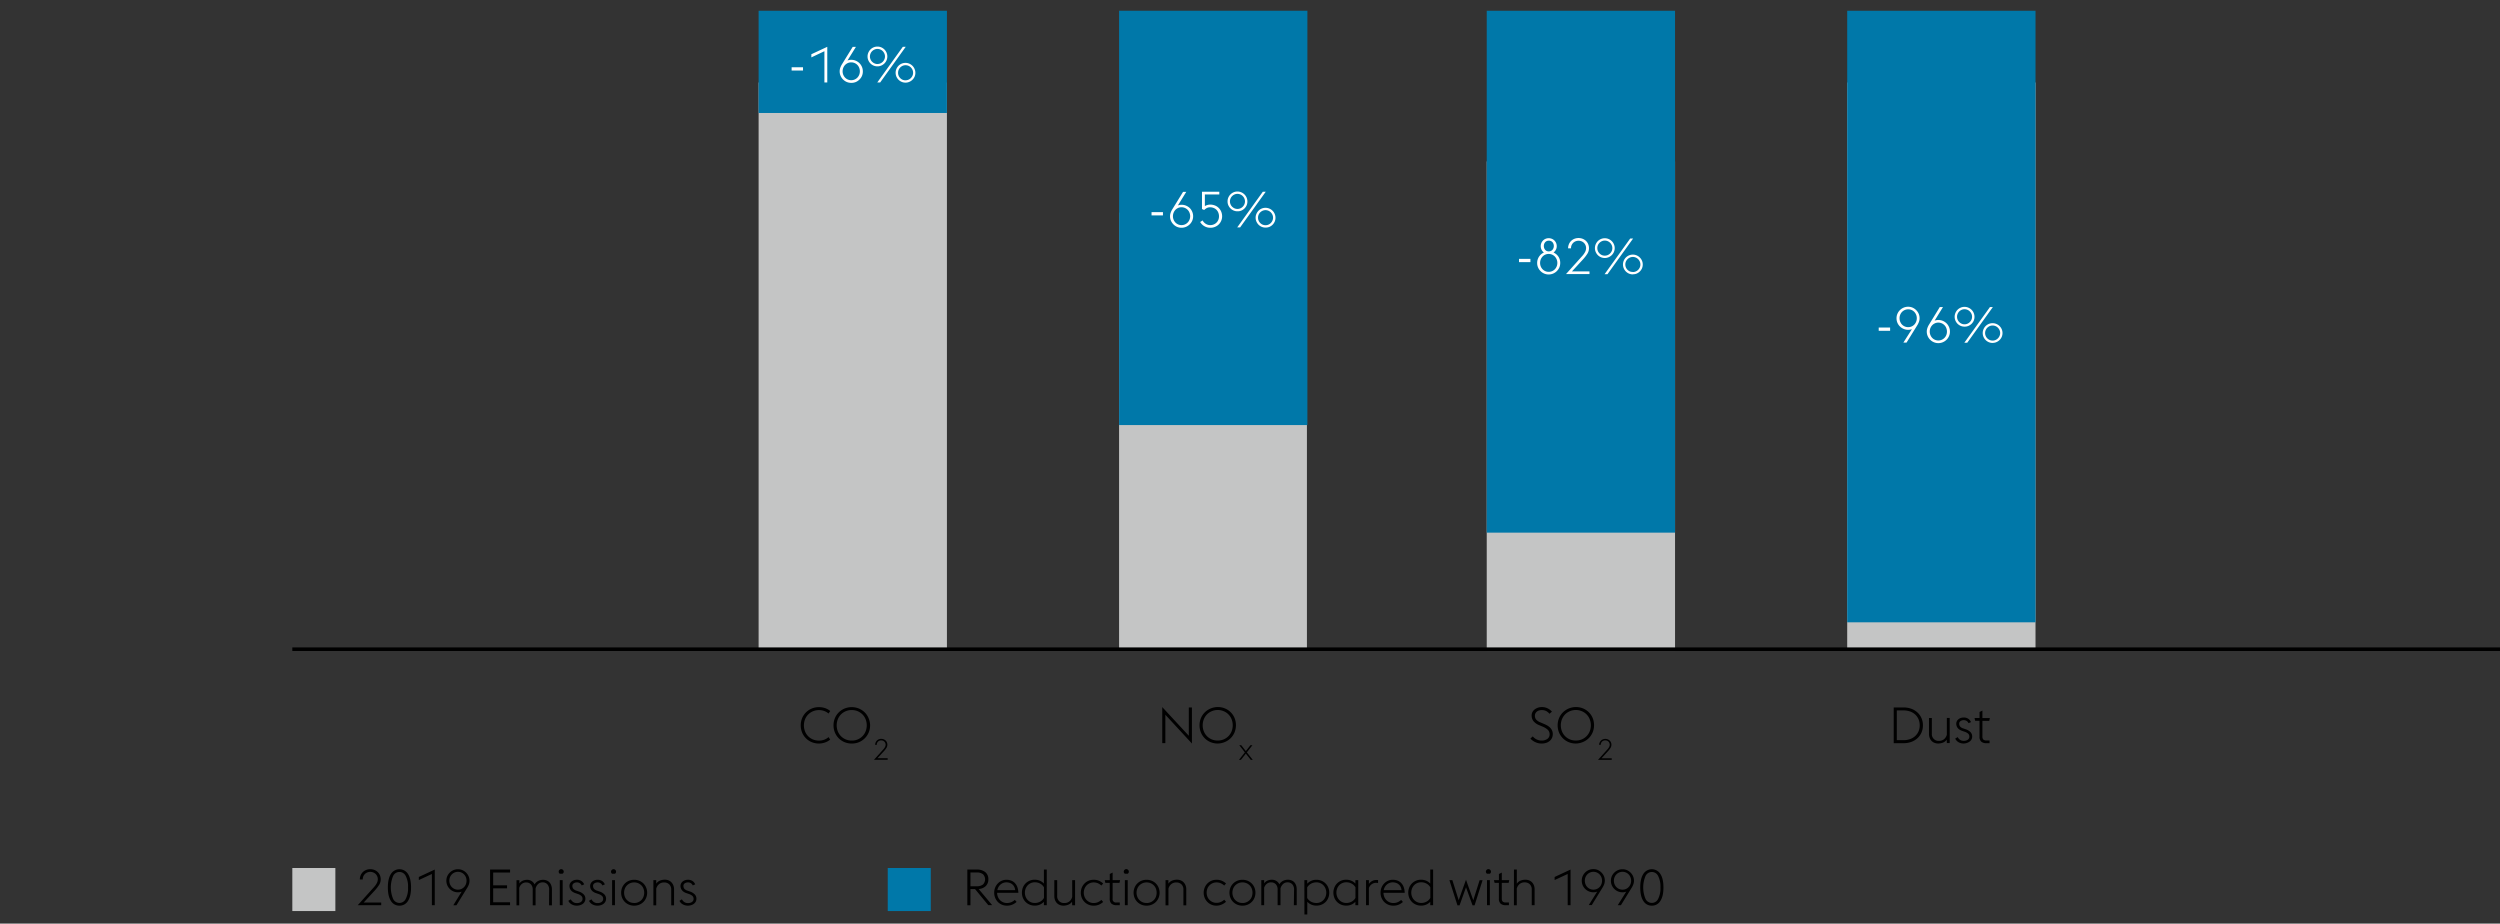 <svg xmlns="http://www.w3.org/2000/svg" width="1394" height="515" viewBox="0 0 1394 515"><rect x="0" y="0" width="1394" height="515" fill="#333333" stroke="none"/><defs><style>.cls-1{fill:#c4c5c5}.cls-2{fill:#0078a9}.cls-4{fill:#fff}</style></defs><g id="Grafik"><path class="cls-1" d="M1030 46h105v316h-105z"/><path class="cls-2" d="M1030 6h105v341h-105z"/><path class="cls-1" d="M829 90h105v273H829z"/><path class="cls-2" d="M829 6h105v291H829z"/><path class="cls-1" d="M624 118.54h104.74V361.7H624z"/><path class="cls-2" d="M624 6h105v231H624z"/><path class="cls-1" d="M423 46h105v316H423z"/><path class="cls-2" d="M423 6h105v57H423z"/><path fill="none" stroke="#000" stroke-width="2" d="M163 362h1231"/></g><g id="EN"><path class="cls-4" d="M441.41 37.5h6.35v1.82h-6.35zM459.69 28.56L452.41 32v-1.76l8.88-4.14V46h-1.6zM474.64 46.2a6.3 6.3 0 01-2.52-.5 6.5 6.5 0 01-3.41-3.43 6.16 6.16 0 01-.51-2.51 6 6 0 01.31-1.89 10.28 10.28 0 01.78-1.72l6.17-10h1.79l-4.68 7.56a8 8 0 011-.27 6.38 6.38 0 011.08-.09 6.23 6.23 0 012.52.5 6.42 6.42 0 013.95 6 6.32 6.32 0 01-.5 2.51 6.42 6.42 0 01-1.39 2 6.51 6.51 0 01-2.06 1.39 6.23 6.23 0 01-2.53.45zm0-1.48a4.7 4.7 0 003.45-1.46 5 5 0 001-1.56 5.15 5.15 0 00.36-1.94 5.23 5.23 0 00-.36-1.94 4.86 4.86 0 00-1-1.58 4.7 4.7 0 00-3.45-1.46 4.66 4.66 0 00-3.43 1.46 4.82 4.82 0 00-1 1.58 5.23 5.23 0 00-.37 1.94 5.15 5.15 0 00.37 1.94 4.94 4.94 0 001 1.56 4.66 4.66 0 003.43 1.46zM489.26 37a5.41 5.41 0 01-2.16-.43 5.59 5.59 0 01-1.75-1.19 6 6 0 01-1.17-1.75 5.4 5.4 0 010-4.27 5.81 5.81 0 011.17-1.77 5.59 5.59 0 011.75-1.19 5.41 5.41 0 012.16-.43 5.3 5.3 0 012.13.43 5.64 5.64 0 011.76 1.19 5.52 5.52 0 011.19 1.77 5.4 5.4 0 010 4.27 5.63 5.63 0 01-2.95 2.94 5.3 5.3 0 01-2.13.43zm0-1.32a4.14 4.14 0 001.64-.33 4.43 4.43 0 001.33-.91 4.5 4.5 0 00.89-1.33 3.9 3.9 0 00.34-1.63 3.86 3.86 0 00-.34-1.62 4.5 4.5 0 00-.89-1.33 4.25 4.25 0 00-1.33-.91 4.15 4.15 0 00-1.64-.34 4 4 0 00-1.62.34 4.25 4.25 0 00-1.33.91 4.16 4.16 0 000 5.91 4.43 4.43 0 001.33.91 4 4 0 001.62.35zm14.17-9.6h1.62L490.77 46h-1.62zm1.48 20a5.43 5.43 0 01-3.9-1.62 5.8 5.8 0 01-1.18-1.75 5.52 5.52 0 010-4.27 5.77 5.77 0 011.17-1.76 5.37 5.37 0 011.75-1.19 5.54 5.54 0 012.15-.43 5.48 5.48 0 012.13.43 5.57 5.57 0 012.95 3 5.4 5.4 0 010 4.27 5.63 5.63 0 01-2.98 2.9 5.3 5.3 0 01-2.09.43zm0-1.31a4.18 4.18 0 003-1.25 4.73 4.73 0 00.9-1.33 4 4 0 00.33-1.62 4.06 4.06 0 00-.33-1.63 4.87 4.87 0 00-.9-1.33 4.3 4.3 0 00-1.33-.91 4.11 4.11 0 00-1.64-.33 4 4 0 00-1.62.33 4.43 4.43 0 00-1.33.91 4.28 4.28 0 00-.9 1.33 4.23 4.23 0 00-.32 1.63 4.1 4.1 0 001.22 3 4.25 4.25 0 001.33.91 4 4 0 001.59.3zM642.1 118.29h6.36v1.82h-6.36zM658.82 127a6.4 6.4 0 01-2.52-.5 6.31 6.31 0 01-2-1.39 6.8 6.8 0 01-1.38-2 6.35 6.35 0 01-.5-2.51 5.76 5.76 0 01.31-1.89 8.63 8.63 0 01.78-1.72l6.16-10h1.79l-4.67 7.56a8 8 0 011-.27 6.38 6.38 0 011.08-.1 6.24 6.24 0 012.52.51 6.6 6.6 0 012.01 1.31 6.43 6.43 0 011.38 2.06 6.31 6.31 0 01.51 2.52 6.19 6.19 0 01-.51 2.51 6.45 6.45 0 01-1.38 2 6.62 6.62 0 01-2.06 1.39 6.4 6.4 0 01-2.52.52zm0-1.48a4.71 4.71 0 001.92-.39 4.86 4.86 0 002.53-2.64 5.1 5.1 0 00.37-1.93 5.19 5.19 0 00-.37-1.94 4.75 4.75 0 00-2.53-2.65 4.75 4.75 0 00-5.35 1.06 5.25 5.25 0 00-1.36 3.53 4.92 4.92 0 00.37 1.93 5 5 0 001 1.57 4.61 4.61 0 003.43 1.46zM674.81 127a6.39 6.39 0 01-3.28-.89 6.32 6.32 0 01-2.32-2.33l1.37-.87a4.8 4.8 0 001.68 1.84 4.53 4.53 0 002.58.77 4.78 4.78 0 001.91-.37 4.64 4.64 0 002.58-2.54 5.11 5.11 0 00.38-2 5.34 5.34 0 00-.37-2 4.62 4.62 0 00-1-1.59 4.56 4.56 0 00-1.58-1.05 5.22 5.22 0 00-2-.38 3.84 3.84 0 00-2 .5 8.35 8.35 0 00-1.33 1l-1.2-.53v-9.66h9.66v1.54h-8.06v6.47a6.6 6.6 0 011.34-.58 5.25 5.25 0 011.6-.24 7 7 0 012.81.54 6 6 0 012.1 1.44 6.46 6.46 0 011.32 2.08 6.89 6.89 0 01.46 2.47 6.41 6.41 0 01-1.82 4.46 6.34 6.34 0 01-2.09 1.4 6.66 6.66 0 01-2.74.52zM690 117.82a5.38 5.38 0 01-2.16-.44 5.33 5.33 0 01-1.75-1.19 5.74 5.74 0 01-1.18-1.75 5.25 5.25 0 01-.43-2.14 5.37 5.37 0 01.43-2.13 5.79 5.79 0 011.18-1.76 5.48 5.48 0 011.75-1.19 5.38 5.38 0 012.16-.43 5.29 5.29 0 012.12.43 5.57 5.57 0 013 3 5.37 5.37 0 01.43 2.13 5.25 5.25 0 01-.43 2.14 5.59 5.59 0 01-1.19 1.75 5.52 5.52 0 01-1.77 1.19 5.3 5.3 0 01-2.16.39zm0-1.32a4.09 4.09 0 001.63-.33 4.19 4.19 0 001.33-.91 4.46 4.46 0 00.9-1.33 4.07 4.07 0 00.34-1.63 4 4 0 00-.34-1.62 4.22 4.22 0 00-.9-1.33 3.89 3.89 0 00-1.33-.91 4.08 4.08 0 00-3.26 0 4.31 4.31 0 00-1.33.91 4 4 0 00-.89 1.33 4 4 0 00-.33 1.62 4.06 4.06 0 00.33 1.63 4.25 4.25 0 00.89 1.33 4.69 4.69 0 001.33.91 4.06 4.06 0 001.63.33zm14.16-9.6h1.63l-14.28 19.88h-1.63zm1.49 20a5.38 5.38 0 01-2.16-.43 5.59 5.59 0 01-1.75-1.19 6 6 0 01-1.17-1.75 5.4 5.4 0 010-4.27 5.81 5.81 0 011.17-1.77 5.59 5.59 0 011.75-1.19 5.56 5.56 0 014.29 0 5.57 5.57 0 013 3 5.52 5.52 0 010 4.27 5.83 5.83 0 01-1.19 1.75 5.64 5.64 0 01-1.76 1.19 5.37 5.37 0 01-2.22.38zm0-1.32a4.14 4.14 0 001.64-.33 4.43 4.43 0 001.33-.91 4.63 4.63 0 00.89-1.33 3.9 3.9 0 00.34-1.63 3.83 3.83 0 00-.34-1.62 4.5 4.5 0 00-.89-1.33 4.25 4.25 0 00-1.33-.91 4.15 4.15 0 00-1.64-.34 4.07 4.07 0 00-1.63.34 4.49 4.49 0 00-1.33.91 4.14 4.14 0 00-.89 1.33 4 4 0 00-.32 1.62 4.05 4.05 0 00.32 1.63 4.25 4.25 0 00.89 1.33 4.69 4.69 0 001.33.91 4.06 4.06 0 001.59.32zM847 144.34h6.36v1.82H847zM863.56 153.05a6.3 6.3 0 01-4.56-1.89 6.6 6.6 0 01-1.37-2 6.19 6.19 0 01-.51-2.51 6.36 6.36 0 013.76-5.85 4.44 4.44 0 01-1.29-1.53 4.31 4.31 0 01-.48-2 4.39 4.39 0 011.31-3.18 4.25 4.25 0 011.41-.94 4.6 4.6 0 013.47 0 4.44 4.44 0 011.43.94 4.39 4.39 0 011.31 3.18 4.2 4.2 0 01-.49 2 4.58 4.58 0 01-1.3 1.53 6.39 6.39 0 012.73 2.32 6.23 6.23 0 011 3.53 6.35 6.35 0 01-.5 2.51 6.65 6.65 0 01-1.39 2 6.51 6.51 0 01-2.06 1.39 6.4 6.4 0 01-2.47.5zm0-1.48a4.7 4.7 0 003.45-1.46 5 5 0 001-1.57 5.1 5.1 0 00.36-1.93 5.12 5.12 0 00-1.37-3.54 4.62 4.62 0 00-1.53-1.08 4.71 4.71 0 00-1.92-.39 4.63 4.63 0 00-1.91.39 4.48 4.48 0 00-1.52 1.08 5.13 5.13 0 00-1 1.6 5.19 5.19 0 00-.36 1.94 5.1 5.1 0 00.36 1.93 5 5 0 001 1.57 4.66 4.66 0 003.43 1.46zm-.14-11.4h.26a2.66 2.66 0 002-.91 3.37 3.37 0 000-4.2 2.64 2.64 0 00-2.08-.85 2.56 2.56 0 00-2 .85 3.11 3.11 0 00-.75 2.12 3.21 3.21 0 00.7 2.08 2.56 2.56 0 001.87.91zM882.1 142.92a11.11 11.11 0 001.72-2.37 4.62 4.62 0 00.58-2.17 4 4 0 00-.34-1.68 4.12 4.12 0 00-.89-1.3 4.06 4.06 0 00-1.34-.86 4.41 4.41 0 00-1.63-.3 4.46 4.46 0 00-1.64.3 4 4 0 00-1.33.86 4.31 4.31 0 00-.9 1.3 4.13 4.13 0 00-.33 1.68v.08h-1.63a5.89 5.89 0 01.46-2.32 5.52 5.52 0 013.1-3 6.32 6.32 0 014.53 0 5.94 5.94 0 011.87 1.18 5.37 5.37 0 011.24 1.79 5.88 5.88 0 01-.43 5.35 23.22 23.22 0 01-2.42 3.14l-6.19 6.72h9.77v1.51h-13.1zM894.84 143.87a5.45 5.45 0 01-2.16-.44 5.28 5.28 0 01-1.75-1.19 5.71 5.71 0 01-1.17-1.75 5.25 5.25 0 01-.43-2.14 5.37 5.37 0 01.43-2.13 5.76 5.76 0 011.17-1.76 5.59 5.59 0 011.75-1.19 5.44 5.44 0 012.16-.43 5.3 5.3 0 012.13.43 5.64 5.64 0 011.76 1.19 5.47 5.47 0 011.19 1.76 5.38 5.38 0 01.44 2.13 5.25 5.25 0 01-.44 2.14 5.43 5.43 0 01-1.19 1.75 5.54 5.54 0 01-3.89 1.63zm0-1.32a4.14 4.14 0 001.64-.33 4.3 4.3 0 001.33-.91 4.87 4.87 0 00.9-1.33 4.06 4.06 0 00.33-1.63 4 4 0 00-.33-1.62 4.59 4.59 0 00-.9-1.33 4.14 4.14 0 00-1.33-.91 4 4 0 00-1.64-.34 3.83 3.83 0 00-1.62.34 4.25 4.25 0 00-1.33.91 4.06 4.06 0 00-.9 1.33 4.14 4.14 0 00-.32 1.62A4.23 4.23 0 00891 140a4.28 4.28 0 00.9 1.33 4.43 4.43 0 001.33.91 4 4 0 001.61.31zM909 133h1.62l-14.28 19.88h-1.62zm1.48 20a5.36 5.36 0 01-2.15-.43 5.48 5.48 0 01-1.75-1.19 5.8 5.8 0 01-1.18-1.75 5.52 5.52 0 010-4.27 5.66 5.66 0 011.18-1.77 5.48 5.48 0 011.75-1.19 5.36 5.36 0 012.15-.43 5.3 5.3 0 012.13.43 5.64 5.64 0 011.76 1.19 5.54 5.54 0 011.2 1.77 5.52 5.52 0 010 4.27 5.69 5.69 0 01-3 2.94 5.3 5.3 0 01-2.08.37zm0-1.32a4.11 4.11 0 001.64-.33 4.3 4.3 0 001.33-.91 4.73 4.73 0 00.9-1.33 4.06 4.06 0 00.33-1.63 4 4 0 00-.33-1.62 4.73 4.73 0 00-.9-1.33 4.18 4.18 0 00-3-1.25 4 4 0 00-1.62.34 4.25 4.25 0 00-1.33.91 4.34 4.34 0 00-.9 1.33 4.18 4.18 0 00-.32 1.62 4.23 4.23 0 00.32 1.63 4.34 4.34 0 00.9 1.33 4.43 4.43 0 001.33.91 4 4 0 001.66.27z"/><g><path class="cls-4" d="M1047.57 182.62h6.36v1.82h-6.36zM1066.08 183.54a8 8 0 01-1 .27 6.38 6.38 0 01-1.08.1 6.24 6.24 0 01-2.52-.51 6.45 6.45 0 01-3.48-3.4 6.48 6.48 0 01-.5-2.52 6.35 6.35 0 01.5-2.51 6.57 6.57 0 013.45-3.43 6.4 6.4 0 012.52-.5 6.31 6.31 0 012.5.5 6.58 6.58 0 012 1.39 6.45 6.45 0 011.38 2 6.19 6.19 0 01.51 2.51 5.76 5.76 0 01-.31 1.89 10.28 10.28 0 01-.78 1.72l-6.19 10h-1.77zm-2.07-1.12a4.71 4.71 0 001.92-.39 4.79 4.79 0 001.51-1.06 5 5 0 001-1.59 5.19 5.19 0 00.37-1.94 5.1 5.1 0 00-.37-1.93 5 5 0 00-1-1.57 4.81 4.81 0 00-1.51-1.07 4.92 4.92 0 00-3.84 0 4.9 4.9 0 00-1.53 1.07 4.84 4.84 0 00-1 1.57 4.92 4.92 0 00-.37 1.93 5 5 0 00.37 1.94 4.83 4.83 0 001 1.59 4.87 4.87 0 001.53 1.06 4.71 4.71 0 001.91.39zM1080.81 191.33a6.41 6.41 0 01-4.56-1.89 6.73 6.73 0 01-1.38-2.05 6.31 6.31 0 01-.5-2.5 5.68 5.68 0 01.31-1.89 9 9 0 01.78-1.73l6.16-10.05h1.79l-4.67 7.56a6.25 6.25 0 011-.26 5.49 5.49 0 011.08-.1 6.44 6.44 0 012.52.5 6.62 6.62 0 012.06 1.39 6.32 6.32 0 011.38 2.06 6.24 6.24 0 01.51 2.52 6.14 6.14 0 01-.51 2.5 6.39 6.39 0 01-1.38 2.05 6.6 6.6 0 01-2.06 1.38 6.27 6.27 0 01-2.53.51zm0-1.49a4.71 4.71 0 001.92-.39 4.8 4.8 0 002.53-2.63 5.14 5.14 0 00.36-1.93 5.28 5.28 0 00-.36-1.95 4.81 4.81 0 00-1-1.58 4.86 4.86 0 00-1.52-1.07 4.72 4.72 0 00-5.35 1.07 5.13 5.13 0 00-1 1.58 5.28 5.28 0 00-.36 1.95 5.14 5.14 0 00.36 1.93 5.2 5.2 0 001 1.57 4.65 4.65 0 003.43 1.45zM1095.42 182.14a5.36 5.36 0 01-2.15-.43 5.48 5.48 0 01-1.75-1.19 5.8 5.8 0 01-1.18-1.75 5.52 5.52 0 010-4.27 5.77 5.77 0 011.18-1.77 5.48 5.48 0 011.75-1.19 5.36 5.36 0 012.15-.43 5.3 5.3 0 012.13.43 5.55 5.55 0 013 3 5.52 5.52 0 010 4.27 5.6 5.6 0 01-3 2.94 5.3 5.3 0 01-2.13.39zm0-1.31a4.11 4.11 0 001.64-.34 4 4 0 001.33-.91 4.53 4.53 0 00.9-1.33 4 4 0 00.33-1.62 4.06 4.06 0 00-.33-1.63 4.53 4.53 0 00-.9-1.33 4.19 4.19 0 00-1.33-.91 4.11 4.11 0 00-1.64-.33 4 4 0 00-1.62.33 4.55 4.55 0 00-1.33.91 4.14 4.14 0 00-.89 1.33 4.06 4.06 0 00-.33 1.63 4 4 0 00.33 1.62 4.14 4.14 0 00.89 1.33 4.37 4.37 0 001.33.91 4 4 0 001.62.34zm14.17-9.61h1.63l-14.28 19.88h-1.63zm1.49 20a5.38 5.38 0 01-2.16-.43 5.59 5.59 0 01-1.75-1.19 5.65 5.65 0 01-1.17-1.75 5.4 5.4 0 010-4.27 5.58 5.58 0 011.17-1.76 5.46 5.46 0 016-1.19 5.6 5.6 0 013 2.95 5.52 5.52 0 010 4.27 5.63 5.63 0 01-3 2.94 5.37 5.37 0 01-2.09.42zm0-1.31a3.9 3.9 0 001.63-.34 4 4 0 001.33-.91 4.22 4.22 0 00.9-1.33 3.83 3.83 0 00.34-1.62 3.9 3.9 0 00-.34-1.63 4.46 4.46 0 00-.9-1.33 4.19 4.19 0 00-1.33-.91 4.19 4.19 0 00-3.26 0 4.55 4.55 0 00-1.33.91 4.25 4.25 0 00-.89 1.33 4.06 4.06 0 00-.33 1.63 4 4 0 00.33 1.62 4 4 0 00.89 1.33 4.37 4.37 0 001.33.91 3.9 3.9 0 001.63.33z"/></g><g><path d="M456.64 414.6a10.33 10.33 0 01-4-.77 9.86 9.86 0 01-5.38-5.38 10.72 10.72 0 010-8 9.75 9.75 0 012.16-3.23 10.14 10.14 0 017.22-2.92 10.65 10.65 0 013.42.54 9.48 9.48 0 012.88 1.61l-.95 1.41a8.17 8.17 0 00-2.41-1.41 8.48 8.48 0 00-2.94-.5 8.38 8.38 0 00-6 2.45 8.12 8.12 0 00-1.75 2.7 9.33 9.33 0 000 6.74 8 8 0 004.41 4.48 8.9 8.9 0 006.28.15A8.12 8.12 0 00462 411l.92 1.4a9.47 9.47 0 01-2.87 1.6 10.45 10.45 0 01-3.41.6zM474.92 414.6a10.37 10.37 0 01-4-.77 10 10 0 01-3.22-2.14 10.16 10.16 0 01-2.16-3.24 10.72 10.72 0 010-8 9.9 9.9 0 012.16-3.23 10.36 10.36 0 013.22-2.14 10.62 10.62 0 018 0 10.45 10.45 0 013.24 2.14 9.88 9.88 0 012.15 3.23 10.09 10.09 0 01-5.39 13.41 10.39 10.39 0 01-4 .74zm0-1.66a8.14 8.14 0 007.75-5.13 9.33 9.33 0 000-6.74 8.28 8.28 0 00-1.75-2.7 8.38 8.38 0 00-6-2.45 8.38 8.38 0 00-6 2.45 8.12 8.12 0 00-1.75 2.7 9.33 9.33 0 000 6.74 8.18 8.18 0 001.75 2.69 8.31 8.31 0 006 2.44zM492.48 417.92a6.76 6.76 0 001-1.38 2.78 2.78 0 00.34-1.27 2.45 2.45 0 00-.2-1 2.34 2.34 0 00-.52-.75 2.27 2.27 0 00-.78-.5 2.51 2.51 0 00-.95-.18 2.56 2.56 0 00-1 .18 2.14 2.14 0 00-.77.5 2.54 2.54 0 00-.53.75 2.45 2.45 0 00-.19 1v.05H488a3.32 3.32 0 01.27-1.35 3.09 3.09 0 01.73-1.06 3 3 0 011.08-.69 3.75 3.75 0 012.64 0 3.26 3.26 0 011.09.69 3 3 0 01.72 1 3.24 3.24 0 01.26 1.34 3.37 3.37 0 01-.51 1.78 13.34 13.34 0 01-1.41 1.83l-3.61 3.92h5.7v.88h-7.64z"/></g><g><path d="M649.8 398.54v15.82h-1.73v-20.1l14.81 16v-15.78h1.74v20.11zM679 414.59a10.38 10.38 0 01-4-.77 9.88 9.88 0 01-5.37-5.38 10.62 10.62 0 010-8 9.94 9.94 0 012.15-3.22A10.47 10.47 0 01683 395a9.88 9.88 0 015.39 5.36 10.75 10.75 0 010 8 10.17 10.17 0 01-2.16 3.23 9.82 9.82 0 01-3.23 2.15 10.46 10.46 0 01-4 .85zm0-1.66a8.56 8.56 0 003.33-.65 8.34 8.34 0 002.66-1.8 8.19 8.19 0 001.75-2.68 9.33 9.33 0 000-6.74 8 8 0 00-4.41-4.49 8.51 8.51 0 00-9.33 1.79 8.28 8.28 0 00-1.75 2.7 9.33 9.33 0 000 6.74 8.19 8.19 0 001.75 2.68 8.34 8.34 0 002.66 1.8 8.57 8.57 0 003.34.65zM694.13 419.52l-3.12-4h1.09l2.58 3.28 2.58-3.28h1.09l-3.11 4 3.28 4.17h-1.1l-2.74-3.48-2.74 3.48h-1.09z"/></g><g><path d="M859.56 414.59a7.8 7.8 0 01-2-.24 8.61 8.61 0 01-1.72-.65 9.41 9.41 0 01-1.43-.89 6.76 6.76 0 01-1.05-1l1.32-1.2a6.4 6.4 0 00.86.87 6.48 6.48 0 001.13.74 6.81 6.81 0 001.33.52 5.7 5.7 0 001.52.19 5.37 5.37 0 003.29-.92 3 3 0 001.25-2.49 3.39 3.39 0 00-1-2.58 9.45 9.45 0 00-2.67-1.68l-2.1-.89a7.85 7.85 0 01-3.25-2.3 5.13 5.13 0 01-1-3.14 3.92 3.92 0 01.48-1.93 4.48 4.48 0 011.27-1.47 6.4 6.4 0 011.82-.94 6.76 6.76 0 012.09-.33 7.12 7.12 0 013.3.74 7.41 7.41 0 012.35 1.81L864 398a6.91 6.91 0 00-1.79-1.5 5.73 5.73 0 00-4-.36 3.43 3.43 0 00-1.22.62 3.05 3.05 0 00-.83 1 2.85 2.85 0 00-.3 1.32 3.29 3.29 0 00.68 2.12 6.11 6.11 0 002.4 1.6l2.09.9a13.47 13.47 0 011.9.95 7.32 7.32 0 011.52 1.2 5.25 5.25 0 011 1.53 4.57 4.57 0 01.38 1.92 5.23 5.23 0 01-.42 2.11 4.81 4.81 0 01-1.23 1.68 5.83 5.83 0 01-2 1.12 8.12 8.12 0 01-2.62.38zM878.69 414.59a10.38 10.38 0 01-4-.77 10 10 0 01-3.22-2.15 10.17 10.17 0 01-2.16-3.23 10.75 10.75 0 010-8 10.13 10.13 0 012.16-3.22 10.45 10.45 0 0111.2-2.22 9.86 9.86 0 015.4 5.36 10.75 10.75 0 010 8 10.17 10.17 0 01-2.16 3.23 9.87 9.87 0 01-3.24 2.15 10.38 10.38 0 01-3.98.85zm0-1.66a8.56 8.56 0 003.33-.65 8.34 8.34 0 002.66-1.8 8.19 8.19 0 001.75-2.68 9.33 9.33 0 000-6.74 8 8 0 00-4.41-4.49 8.51 8.51 0 00-9.33 1.79 8.28 8.28 0 00-1.75 2.7 9.33 9.33 0 000 6.74 8.19 8.19 0 001.75 2.68 8.34 8.34 0 002.66 1.8 8.57 8.57 0 003.34.65zM896.24 417.91a6.4 6.4 0 001-1.38 2.66 2.66 0 00.34-1.27 2.42 2.42 0 00-.2-1 2.51 2.51 0 00-.52-.76 2.4 2.4 0 00-.78-.49 2.47 2.47 0 00-1-.18 2.56 2.56 0 00-1 .18 2.47 2.47 0 00-.77.49 2.51 2.51 0 00-.52.76 2.42 2.42 0 00-.2 1v.05h-.95A3.32 3.32 0 01892 414a3.23 3.23 0 01.73-1.06 3.12 3.12 0 011.08-.69 3.61 3.61 0 012.64 0 3.16 3.16 0 011.09.69 3 3 0 01.72 1 3.24 3.24 0 01.27 1.34 3.38 3.38 0 01-.52 1.78 13.34 13.34 0 01-1.41 1.83l-3.6 3.91h5.7v.89h-7.64z"/></g><g><path d="M1055.93 394.48h5.51a12.43 12.43 0 014.36.74 10.27 10.27 0 013.4 2.08 9.28 9.28 0 012.22 3.15 9.61 9.61 0 01.8 4 9.74 9.74 0 01-.8 4 9.28 9.28 0 01-2.22 3.15 10.39 10.39 0 01-3.4 2.06 12.43 12.43 0 01-4.36.74h-5.51zm5.51 18.23a10.56 10.56 0 003.7-.62 8.33 8.33 0 002.83-1.72 7.77 7.77 0 001.82-2.62 8.38 8.38 0 00.64-3.33 8.47 8.47 0 00-.64-3.32 7.81 7.81 0 00-1.82-2.63 8.33 8.33 0 00-2.83-1.72 10.56 10.56 0 00-3.7-.62h-3.78v16.58zM1085.49 412.4a4.5 4.5 0 01-2.15 1.71 7.5 7.5 0 01-2.63.48 5.78 5.78 0 01-2-.37 4.64 4.64 0 01-1.64-1.06 5.08 5.08 0 01-1.07-1.7 5.9 5.9 0 01-.4-2.25v-8.85h1.6V409a3.74 3.74 0 004 4.11 4.28 4.28 0 002.87-1 4.75 4.75 0 001.49-2.46v-9.33h1.6v14h-1.6zM1094.93 414.59a5.78 5.78 0 01-2.79-.7 4.47 4.47 0 01-1.91-2.05l1.37-.84a4.47 4.47 0 001.37 1.56 3.6 3.6 0 002 .54 4.8 4.8 0 001.22-.15 3.27 3.27 0 001-.45 2.33 2.33 0 00.67-.73 1.86 1.86 0 00.25-1 2.21 2.21 0 00-.63-1.66 5.86 5.86 0 00-2.14-1.14l-1.29-.45a6.38 6.38 0 01-1.57-.79 3.8 3.8 0 01-1-1 3.76 3.76 0 01-.52-1.09 4.26 4.26 0 01-.15-1.12 2.92 2.92 0 01.31-1.33 3.17 3.17 0 01.87-1.1 4.06 4.06 0 011.34-.75 5.48 5.48 0 011.71-.26 4.4 4.4 0 012.39.66 4 4 0 011.58 1.91l-1.37.59a2.66 2.66 0 00-1-1.22 3 3 0 00-1.68-.46 3 3 0 00-1.78.52 1.7 1.7 0 00-.74 1.47 2.55 2.55 0 00.45 1.47 3.67 3.67 0 001.88 1.16l1.37.48a6.71 6.71 0 012.66 1.62 3.53 3.53 0 01.89 2.44 3.29 3.29 0 01-.32 1.44 3.39 3.39 0 01-.94 1.2 4.72 4.72 0 01-1.52.84 6 6 0 01-1.98.39zM1101 400.36h2.8V397l1.59-.79v4.2h4.17l-.36 1.54h-3.81v8.71a2.44 2.44 0 00.49 1.69 2.4 2.4 0 001.78.52h1.71v1.54h-1.74a4.25 4.25 0 01-2.85-.84 3.56 3.56 0 01-1-2.85v-8.82h-2.44z"/></g><g><path d="M208.37 494.84a11.11 11.11 0 001.72-2.37 4.62 4.62 0 00.58-2.17 4 4 0 00-.34-1.68 4.12 4.12 0 00-.89-1.3 4 4 0 00-1.34-.85 4.22 4.22 0 00-1.63-.31 4.27 4.27 0 00-1.64.31 4 4 0 00-1.33.85 4.31 4.31 0 00-.9 1.3 4.2 4.2 0 00-.33 1.68v.09h-1.63a5.94 5.94 0 01.46-2.33 5.73 5.73 0 011.25-1.82 5.61 5.61 0 011.85-1.17 6.34 6.34 0 014.54 0 5.87 5.87 0 011.86 1.17 5.48 5.48 0 011.24 1.79 5.88 5.88 0 01-.43 5.35 23.22 23.22 0 01-2.42 3.14l-6.19 6.72h9.77v1.51h-13.1zM222.73 505a5.41 5.41 0 01-4.73-2.61c-1.15-1.75-1.73-4.26-1.73-7.55s.58-5.8 1.73-7.55a5.6 5.6 0 019.47 0c1.15 1.75 1.73 4.26 1.73 7.55s-.58 5.8-1.73 7.55a5.42 5.42 0 01-4.74 2.61zm4.79-10.16a12.67 12.67 0 00-1.3-6.41 3.87 3.87 0 00-7 0 16.45 16.45 0 000 12.82 3.87 3.87 0 007 0 12.67 12.67 0 001.3-6.44zM240.82 487.33l-7.28 3.39V489l8.88-4.14v19.88h-1.6zM257.43 497.19a7.71 7.71 0 01-1 .27 6.21 6.21 0 01-1.08.09 6.3 6.3 0 01-2.52-.5 6.57 6.57 0 01-3.44-3.44 6.3 6.3 0 01-.5-2.52 6.15 6.15 0 01.5-2.51 6.54 6.54 0 011.39-2 6.47 6.47 0 012.05-1.39 6.3 6.3 0 012.52-.5 6.15 6.15 0 012.51.5 6.63 6.63 0 013.43 3.43 6.15 6.15 0 01.5 2.51 6 6 0 01-.3 1.89 9.58 9.58 0 01-.79 1.72l-6.19 10.05h-1.76zm-2.08-1.12a4.64 4.64 0 001.92-.39 4.55 4.55 0 001.51-1.07 4.68 4.68 0 001-1.58 5.41 5.41 0 000-3.88 4.8 4.8 0 00-1-1.56 4.55 4.55 0 00-1.51-1.07 4.9 4.9 0 00-3.83 0 4.74 4.74 0 00-1.53 1.07 5 5 0 00-1 1.56 5.41 5.41 0 000 3.88 4.86 4.86 0 001 1.58 4.74 4.74 0 001.53 1.07 4.63 4.63 0 001.91.39zM273.27 484.87h11.15v1.65H275v7.14h7.73v1.68H275v7.76h9.41v1.65h-11.14zM306.2 496.13a4.25 4.25 0 00-1-3.06 3.41 3.41 0 00-2.6-1.06 3.5 3.5 0 00-2.6.99 5 5 0 00-1.36 2.45 1.21 1.21 0 010 .25v9.1h-1.6v-8.62a4.25 4.25 0 00-1-3.06 3.46 3.46 0 00-2.62-1.06 3.72 3.72 0 00-2.48.84 4.6 4.6 0 00-1.41 2.18v9.72H288v-14h1.6v1.82a4.48 4.48 0 012-1.6 6.61 6.61 0 012.31-.44 4.77 4.77 0 012.45.65 4.41 4.41 0 011.72 1.92 4.76 4.76 0 011-1.24 5.63 5.63 0 011.22-.79 6.1 6.1 0 011.27-.42 6.73 6.73 0 011.23-.12 5.54 5.54 0 012 .36 4.32 4.32 0 011.58 1.06 4.91 4.91 0 011 1.7 6.32 6.32 0 01.37 2.25v8.85h-1.6zM312.14 487.19a1.41 1.41 0 01-.45-.49 1.29 1.29 0 01-.17-.65 1.33 1.33 0 01.42-1 1.35 1.35 0 011-.42 1.44 1.44 0 011.4 1.4 1.19 1.19 0 01-.17.65 1.48 1.48 0 01-.44.49zm0 3.56h1.6v14h-1.6zM321.6 505a5.63 5.63 0 01-2.78-.7 4.42 4.42 0 01-1.92-2l1.37-.84a4.34 4.34 0 001.37 1.55 3.54 3.54 0 002.05.55 4.78 4.78 0 001.21-.15 3.41 3.41 0 001-.45 2.33 2.33 0 00.67-.73 1.87 1.87 0 00.25-1 2.2 2.2 0 00-.63-1.65 6 6 0 00-2.14-1.15l-1.29-.44a6.38 6.38 0 01-1.57-.79 4.14 4.14 0 01-1-1 3.59 3.59 0 01-.51-1.09 3.94 3.94 0 01-.16-1.12 2.92 2.92 0 01.31-1.33 3.3 3.3 0 01.87-1.11 4.22 4.22 0 011.34-.74 5.2 5.2 0 011.71-.26 4.46 4.46 0 012.39.65 4.1 4.1 0 011.59 1.92l-1.38.59a2.66 2.66 0 00-1-1.22 2.85 2.85 0 00-1.68-.46 3 3 0 00-1.77.52 1.67 1.67 0 00-.75 1.47 2.55 2.55 0 00.45 1.47 3.79 3.79 0 001.88 1.16l1.37.48a6.64 6.64 0 012.66 1.62 3.47 3.47 0 01.9 2.44 3.3 3.3 0 01-.33 1.44 3.36 3.36 0 01-.93 1.2 4.77 4.77 0 01-1.53.84 6 6 0 01-2.02.33zM333.14 505a5.67 5.67 0 01-2.79-.7 4.42 4.42 0 01-1.92-2l1.38-.84a4.34 4.34 0 001.37 1.55 3.53 3.53 0 002 .55 4.8 4.8 0 001.22-.15 3.47 3.47 0 001-.45 2.37 2.37 0 00.68-.73 2 2 0 00.25-1 2.2 2.2 0 00-.63-1.65 6.1 6.1 0 00-2.14-1.15l-1.26-.43a6.2 6.2 0 01-1.57-.79 4 4 0 01-1-1 3.62 3.62 0 01-.52-1.09 4.31 4.31 0 01-.15-1.12 2.92 2.92 0 01.31-1.33 3.4 3.4 0 01.86-1.11 4.39 4.39 0 011.35-.74 5.2 5.2 0 011.71-.26 4.48 4.48 0 012.39.65 4 4 0 011.58 1.92l-1.37.59a2.72 2.72 0 00-1-1.22 2.89 2.89 0 00-1.68-.46 3 3 0 00-1.78.52 1.68 1.68 0 00-.74 1.47 2.55 2.55 0 00.45 1.47 3.75 3.75 0 001.87 1.16l1.38.48a6.71 6.71 0 012.66 1.62 3.51 3.51 0 01.89 2.44 3.43 3.43 0 01-.32 1.44 3.51 3.51 0 01-.94 1.2 4.72 4.72 0 01-1.52.84 6.06 6.06 0 01-2.02.32zM341.31 487.19a1.48 1.48 0 01-.44-.49 1.19 1.19 0 01-.17-.65 1.44 1.44 0 011.4-1.4 1.35 1.35 0 011 .42 1.33 1.33 0 01.42 1 1.29 1.29 0 01-.17.65 1.41 1.41 0 01-.45.49zm0 3.56h1.59v14h-1.59zM353.6 505a7.35 7.35 0 01-2.92-.57 7.23 7.23 0 01-2.3-1.55 7.15 7.15 0 01-1.5-2.3 7.66 7.66 0 010-5.6 7.15 7.15 0 011.5-2.3 7.23 7.23 0 012.3-1.55 7.79 7.79 0 015.85 0 7.23 7.23 0 012.3 1.55 7 7 0 011.49 2.3 7.53 7.53 0 010 5.6 7 7 0 01-1.49 2.3 7.23 7.23 0 01-2.3 1.55 7.36 7.36 0 01-2.93.57zm0-1.48a5.56 5.56 0 002.3-.46 5.78 5.78 0 001.78-1.23 5.32 5.32 0 001.13-1.82 6.42 6.42 0 000-4.46 5.32 5.32 0 00-1.13-1.82 5.78 5.78 0 00-1.78-1.23 5.56 5.56 0 00-2.3-.46 5.47 5.47 0 00-2.28.46 5.68 5.68 0 00-1.76 1.23 5.37 5.37 0 00-1.15 1.82 6.27 6.27 0 000 4.46 5.37 5.37 0 001.15 1.82 5.68 5.68 0 001.76 1.23 5.47 5.47 0 002.28.43zM364.33 490.75h1.59v2a4.39 4.39 0 012.13-1.75 7.45 7.45 0 012.69-.49 5.59 5.59 0 012 .36 4.6 4.6 0 011.66 1.13 5.18 5.18 0 011.07 1.7 6.1 6.1 0 01.39 2.25v8.85h-1.59v-8.62a4.09 4.09 0 00-1.09-3.07 4 4 0 00-2.86-1.05 4.21 4.21 0 00-2.91 1 4.89 4.89 0 00-1.49 2.47v9.3h-1.59zM383.56 505a5.66 5.66 0 01-2.78-.7 4.42 4.42 0 01-1.92-2l1.37-.84a4.44 4.44 0 001.37 1.55 3.58 3.58 0 002 .55 4.85 4.85 0 001.22-.15 3.47 3.47 0 001-.45 2.33 2.33 0 00.67-.73 1.87 1.87 0 00.25-1 2.2 2.2 0 00-.63-1.65 6 6 0 00-2.14-1.15l-1.29-.44a6.3 6.3 0 01-1.56-.79 4 4 0 01-1-1 3.4 3.4 0 01-.52-1.09 4.33 4.33 0 01-.16-1.12 3.05 3.05 0 01.31-1.33 3.57 3.57 0 01.87-1.11 4.22 4.22 0 011.34-.74 5.28 5.28 0 011.71-.26 4.49 4.49 0 012.4.65 4.08 4.08 0 011.58 1.92l-1.37.59a2.79 2.79 0 00-1-1.22 2.89 2.89 0 00-1.68-.46 3 3 0 00-1.78.52 1.66 1.66 0 00-.74 1.47 2.62 2.62 0 00.44 1.47 3.79 3.79 0 001.88 1.16l1.37.48a6.57 6.57 0 012.66 1.62 3.47 3.47 0 01.9 2.44 3.43 3.43 0 01-.32 1.44 3.51 3.51 0 01-.94 1.2 4.67 4.67 0 01-1.53.84 6 6 0 01-1.98.33z"/></g><path class="cls-1" d="M163 484h24v24h-24z"/><g><path d="M543.69 495.76h-2.57v9h-1.74v-19.89h5.27a7.15 7.15 0 014.77 1.44 5 5 0 011.69 4 5.06 5.06 0 01-1.41 3.72 6.17 6.17 0 01-4 1.68l7.53 9h-2.16zm.9-1.59a5.34 5.34 0 003.54-1 4.06 4.06 0 000-5.68 5.34 5.34 0 00-3.54-1h-3.47v7.68zM561.47 505a7.1 7.1 0 01-2.87-.57 7 7 0 01-2.24-1.55 7.42 7.42 0 01-1.47-2.3 7.5 7.5 0 01-.53-2.8 7.58 7.58 0 01.53-2.83 7.23 7.23 0 011.46-2.29 6.56 6.56 0 012.17-1.54 6.33 6.33 0 012.67-.56 7.36 7.36 0 012.56.43 5.64 5.64 0 012.09 1.34 6.43 6.43 0 011.41 2.27 9.83 9.83 0 01.58 3.21H556a6 6 0 00.41 2.21 5.76 5.76 0 001.13 1.82 5.39 5.39 0 001.74 1.23 5.28 5.28 0 002.18.45A6 6 0 00564 503a6.81 6.81 0 001.86-1.22l1 1.12a8.37 8.37 0 01-2.23 1.46 7.41 7.41 0 01-3.16.64zm-.33-13a4.86 4.86 0 00-1.73.31 4.77 4.77 0 00-1.49.88 5.24 5.24 0 00-1.14 1.37 6 6 0 00-.66 1.78h9.94a5 5 0 00-.54-1.9 4.33 4.33 0 00-1.09-1.36 4.21 4.21 0 00-1.52-.81 5.8 5.8 0 00-1.77-.27zM582.08 502.85a6.8 6.8 0 01-5.15 2.12 7.07 7.07 0 01-2.87-.57 7.16 7.16 0 01-2.26-1.55 7.07 7.07 0 01-1.47-2.3 7.94 7.94 0 010-5.6 7.07 7.07 0 011.47-2.3 7.16 7.16 0 012.26-1.55 7.07 7.07 0 012.87-.57 7.36 7.36 0 012.84.53 6.31 6.31 0 012.31 1.62v-7.81h1.6v19.88h-1.6zm-5.15.64a6 6 0 003.19-.81 5.4 5.4 0 002-2v-5.91a5.53 5.53 0 00-2-2 6 6 0 00-3.16-.8 5.21 5.21 0 00-2.21.46 5.44 5.44 0 00-1.75 1.27 5.8 5.8 0 00-1.12 1.82 6.42 6.42 0 000 4.46 5.8 5.8 0 001.12 1.82 5.44 5.44 0 001.73 1.23 5.21 5.21 0 002.2.46zM597.76 502.79a4.57 4.57 0 01-2.16 1.71 7.41 7.41 0 01-2.6.5 5.68 5.68 0 01-2-.36 4.55 4.55 0 01-1.64-1.06 5 5 0 01-1.08-1.7 6.1 6.1 0 01-.39-2.25v-8.85h1.6v8.62a3.72 3.72 0 004 4.12 4.26 4.26 0 002.87-.95 4.73 4.73 0 001.5-2.47v-9.32h1.6v14h-1.6zM609.77 505a7 7 0 01-5.09-2.12 7.13 7.13 0 01-1.49-2.3 7.66 7.66 0 010-5.6 7.13 7.13 0 011.49-2.3 7 7 0 015.09-2.12 7.36 7.36 0 013.14.61 8.4 8.4 0 012.21 1.46l-1 1.15a7.22 7.22 0 00-1.85-1.24 5.85 5.85 0 00-2.49-.5 5.14 5.14 0 00-2.18.46 5.71 5.71 0 00-1.74 1.23 5.65 5.65 0 00-1.13 1.82 6.27 6.27 0 000 4.46 5.65 5.65 0 001.13 1.82 5.71 5.71 0 001.74 1.23 5.14 5.14 0 002.18.46 5.85 5.85 0 002.49-.5 7.22 7.22 0 001.85-1.24l1 1.15a8.4 8.4 0 01-2.21 1.46 7.36 7.36 0 01-3.14.61zM616 490.75h2.8v-3.42l1.6-.78v4.2h4.17l-.36 1.54h-3.81V501a1.88 1.88 0 002.27 2.21h1.71v1.54h-1.74a4.3 4.3 0 01-2.86-.84 3.6 3.6 0 01-1-2.86v-8.76h-2.43zM627.22 487.19a1.41 1.41 0 01-.45-.49 1.29 1.29 0 01-.17-.65 1.33 1.33 0 01.42-1 1.35 1.35 0 012 0 1.33 1.33 0 01.42 1 1.29 1.29 0 01-.17.65 1.41 1.41 0 01-.45.49zm0 3.56h1.59v14h-1.59zM639.34 505a7.4 7.4 0 01-2.93-.57 7.18 7.18 0 01-2.29-1.55 6.84 6.84 0 01-1.5-2.3 7.66 7.66 0 010-5.6 6.84 6.84 0 011.5-2.3 7.18 7.18 0 012.29-1.55 7.82 7.82 0 015.86 0 7.18 7.18 0 012.29 1.55 7 7 0 011.5 2.3 7.66 7.66 0 010 5.6 7 7 0 01-1.5 2.3 7.18 7.18 0 01-2.29 1.55 7.4 7.4 0 01-2.93.57zm0-1.48a5.53 5.53 0 004.07-1.69 5.2 5.2 0 001.14-1.82 6.57 6.57 0 000-4.46 5.2 5.2 0 00-1.14-1.82 5.53 5.53 0 00-4.07-1.69 5.43 5.43 0 00-2.28.46 5.85 5.85 0 00-1.77 1.23 5.5 5.5 0 00-1.14 1.82 6.27 6.27 0 000 4.46 5.5 5.5 0 001.14 1.82 5.85 5.85 0 001.77 1.23 5.43 5.43 0 002.28.43zM649.9 490.75h1.59v2a4.39 4.39 0 012.13-1.75 7.41 7.41 0 012.69-.49 5.67 5.67 0 012 .36A4.65 4.65 0 01660 492a5 5 0 011.08 1.7 6.1 6.1 0 01.39 2.25v8.85h-1.6v-8.62a4.05 4.05 0 00-1.09-3.07 4 4 0 00-2.85-1.05 4.22 4.22 0 00-2.92 1 4.88 4.88 0 00-1.48 2.47v9.3h-1.63zM678.29 505a7 7 0 01-2.85-.57 7 7 0 01-3.73-3.85 7.53 7.53 0 010-5.6 7 7 0 016.58-4.42 7.34 7.34 0 013.13.61 8.24 8.24 0 012.21 1.46l-1 1.15a7.39 7.39 0 00-1.85-1.24 5.85 5.85 0 00-2.49-.5 5.15 5.15 0 00-2.19.46 5.47 5.47 0 00-2.87 3 6.42 6.42 0 000 4.46 5.47 5.47 0 002.87 3 5.15 5.15 0 002.19.46 5.85 5.85 0 002.49-.5 7.39 7.39 0 001.85-1.24l1 1.15a8.24 8.24 0 01-2.21 1.46 7.34 7.34 0 01-3.13.71zM692.79 505a7.4 7.4 0 01-2.93-.57 7.18 7.18 0 01-2.29-1.55 6.84 6.84 0 01-1.5-2.3 7.66 7.66 0 010-5.6 6.84 6.84 0 011.5-2.3 7.18 7.18 0 012.29-1.55 7.82 7.82 0 015.86 0 7.18 7.18 0 012.29 1.55 6.84 6.84 0 011.5 2.3 7.66 7.66 0 010 5.6 6.84 6.84 0 01-1.5 2.3 7.18 7.18 0 01-2.29 1.55 7.4 7.4 0 01-2.93.57zm0-1.48a5.53 5.53 0 004.07-1.69A5.2 5.2 0 00698 500a6.57 6.57 0 000-4.46 5.2 5.2 0 00-1.14-1.82 5.53 5.53 0 00-4.07-1.69 5.43 5.43 0 00-2.28.46 5.85 5.85 0 00-1.77 1.23 5.5 5.5 0 00-1.14 1.82 6.27 6.27 0 000 4.46 5.5 5.5 0 001.14 1.82 5.85 5.85 0 001.77 1.23 5.43 5.43 0 002.28.44zM721.57 496.13a4.29 4.29 0 00-1-3.06A3.44 3.44 0 00718 492a3.5 3.5 0 00-2.56.94 5.11 5.11 0 00-1.44 2.46 1.21 1.21 0 010 .25v9.1h-1.6v-8.62a4.25 4.25 0 00-1-3.06 3.46 3.46 0 00-2.62-1.06 3.68 3.68 0 00-2.47.84 4.54 4.54 0 00-1.42 2.18v9.72h-1.59v-14h1.59v1.82a4.48 4.48 0 012-1.6 6.61 6.61 0 012.31-.44 4.75 4.75 0 012.45.65 4.5 4.5 0 011.73 1.92 4.54 4.54 0 011-1.24 5.63 5.63 0 011.22-.79 6.1 6.1 0 011.27-.42 6.75 6.75 0 011.24-.12 5.48 5.48 0 012 .36 4.32 4.32 0 011.58 1.06 5.09 5.09 0 011 1.7 6.56 6.56 0 01.36 2.25v8.85h-1.6zM727.31 490.75h1.6v2a6.71 6.71 0 015.18-2.18 7.1 7.1 0 012.87.57 7 7 0 012.25 1.55 6.76 6.76 0 011.47 2.3 7.8 7.8 0 010 5.6 6.76 6.76 0 01-1.47 2.3 7 7 0 01-2.21 1.51 7.1 7.1 0 01-2.87.57 6.69 6.69 0 01-5.18-2.15v7.08h-1.6zm6.78 1.26a6 6 0 00-3.21.83 5.46 5.46 0 00-2 2v5.85a5.43 5.43 0 002 2 6.07 6.07 0 003.21.81 5.21 5.21 0 002.21-.46 5.39 5.39 0 001.7-1.24 5.62 5.62 0 001.12-1.82 6.27 6.27 0 000-4.46 5.62 5.62 0 00-1.12-1.82 5.39 5.39 0 00-1.72-1.23 5.21 5.21 0 00-2.19-.47zM755.76 502.85a6.8 6.8 0 01-5.15 2.12 7 7 0 01-5.12-2.12 6.76 6.76 0 01-1.47-2.3 7.8 7.8 0 010-5.6 6.76 6.76 0 011.47-2.3 7 7 0 015.12-2.12 7.33 7.33 0 012.84.53 6.31 6.31 0 012.31 1.62v-1.93h1.6v14h-1.6zm-5.15.64a6 6 0 003.19-.81 5.4 5.4 0 002-2v-5.91a5.53 5.53 0 00-2-2 6 6 0 00-3.16-.8 5.21 5.21 0 00-2.21.46 5.55 5.55 0 00-1.73 1.23 5.78 5.78 0 00-1.11 1.82 6.27 6.27 0 000 4.46 5.78 5.78 0 001.11 1.82 5.55 5.55 0 001.7 1.24 5.21 5.21 0 002.21.49zM761.7 490.75h1.59v2.13a5 5 0 014.2-2.21 5 5 0 01.93.08v1.65a5.24 5.24 0 00-1.09-.14 4.09 4.09 0 00-2.47.79 4.32 4.32 0 00-1.57 2.12v9.58h-1.59zM776.9 505a7.1 7.1 0 01-2.87-.57 7 7 0 01-2.24-1.55 7.24 7.24 0 01-1.47-2.3 7.5 7.5 0 01-.53-2.8 7.58 7.58 0 01.53-2.83 7.06 7.06 0 011.46-2.29 6.56 6.56 0 012.17-1.54 6.33 6.33 0 012.67-.56 7.36 7.36 0 012.56.43 5.64 5.64 0 012.09 1.34 6.43 6.43 0 011.41 2.27 9.83 9.83 0 01.58 3.21h-11.82a6 6 0 00.41 2.21 5.76 5.76 0 001.13 1.82 5.33 5.33 0 003.92 1.68 6 6 0 002.51-.49 7 7 0 001.86-1.22l1 1.12a8.37 8.37 0 01-2.23 1.46 7.47 7.47 0 01-3.14.61zm-.34-13a4.8 4.8 0 00-1.72.31 4.94 4.94 0 00-1.5.88 5.41 5.41 0 00-1.13 1.37 5.74 5.74 0 00-.66 1.78h9.94a5 5 0 00-.54-1.9 4.36 4.36 0 00-1.1-1.36 4.08 4.08 0 00-1.51-.81 5.86 5.86 0 00-1.78-.27zM797.51 502.85a6.82 6.82 0 01-5.15 2.12 7 7 0 01-2.87-.57 7.16 7.16 0 01-2.26-1.55 7.07 7.07 0 01-1.47-2.3 7.8 7.8 0 010-5.6 7.07 7.07 0 011.47-2.3 7.16 7.16 0 012.26-1.55 7 7 0 012.87-.57 7.36 7.36 0 012.84.53 6.31 6.31 0 012.31 1.62v-7.81h1.6v19.88h-1.6zm-5.15.64a6 6 0 003.19-.81 5.4 5.4 0 002-2v-5.91a5.53 5.53 0 00-2-2 6 6 0 00-3.16-.8 5.25 5.25 0 00-2.22.46 5.51 5.51 0 00-1.72 1.23 5.8 5.8 0 00-1.12 1.82 6.42 6.42 0 000 4.46 5.8 5.8 0 001.12 1.82 5.51 5.51 0 001.72 1.23 5.25 5.25 0 002.19.5zM808.18 490.75h1.65l3.53 11.2 4.08-11.42L821.5 502l3.53-11.2h1.65l-4.45 14h-1.15l-3.64-10.05-3.58 10.05h-1.2zM829.15 487.19a1.41 1.41 0 01-.45-.49 1.29 1.29 0 01-.17-.65 1.33 1.33 0 01.42-1 1.35 1.35 0 012 0 1.33 1.33 0 01.42 1 1.19 1.19 0 01-.17.65 1.48 1.48 0 01-.44.49zm0 3.56h1.6v14h-1.6zM833 490.75h2.8v-3.42l1.6-.78v4.2h4.17l-.37 1.54h-3.8V501a2.39 2.39 0 00.49 1.69 2.35 2.35 0 001.77.52h1.71v1.54h-1.73a4.26 4.26 0 01-2.86-.84 3.6 3.6 0 01-1-2.86v-8.76h-2.38zM844.18 484.87h1.6v7.9a4.39 4.39 0 012.13-1.75 7.41 7.41 0 012.69-.49 5.57 5.57 0 012 .36 4.6 4.6 0 011.63 1.06 5 5 0 011.08 1.7 6.1 6.1 0 01.39 2.25v8.85h-1.6v-8.62a4.05 4.05 0 00-1.09-3.07 4 4 0 00-2.85-1.05 4.22 4.22 0 00-2.92 1 4.88 4.88 0 00-1.48 2.47v9.3h-1.6zM874.14 487.33l-7.28 3.39V489l8.88-4.14v19.88h-1.6zM890.58 497.19a7.71 7.71 0 01-1 .27 6.54 6.54 0 01-3.59-.41 6.42 6.42 0 01-4-6 6.32 6.32 0 01.5-2.51 6.57 6.57 0 013.45-3.43 6.23 6.23 0 012.52-.5 6.14 6.14 0 012.5.5 6.58 6.58 0 012 1.39 6.51 6.51 0 011.38 2 6.16 6.16 0 01.51 2.51 6 6 0 01-.31 1.89 9.58 9.58 0 01-.79 1.72l-6.18 10.05h-1.67zm-2.07-1.12a4.66 4.66 0 003.43-1.46 4.82 4.82 0 001-1.58 5.41 5.41 0 000-3.88 4.94 4.94 0 00-1-1.56 4.66 4.66 0 00-3.43-1.46 4.7 4.7 0 00-3.45 1.46 5 5 0 00-1 1.56 5.41 5.41 0 000 3.88 4.86 4.86 0 001 1.58 4.7 4.7 0 003.45 1.46zM906.79 497.19a8 8 0 01-1 .27 6.38 6.38 0 01-1.08.09 6.23 6.23 0 01-2.52-.5 6.62 6.62 0 01-2.06-1.39 6.35 6.35 0 01-1.89-4.57 6.32 6.32 0 01.5-2.51 6.54 6.54 0 011.39-2 6.62 6.62 0 012.06-1.39 6.23 6.23 0 012.52-.5 6.14 6.14 0 012.5.5 6.58 6.58 0 012 1.39 6.34 6.34 0 011.38 2 6.16 6.16 0 01.51 2.51 5.76 5.76 0 01-.31 1.89 10.28 10.28 0 01-.78 1.72l-6.19 10.05h-1.77zm-2.07-1.12a4.71 4.71 0 001.92-.39 4.66 4.66 0 001.51-1.07 4.82 4.82 0 001-1.58 5.27 5.27 0 000-3.88 4.94 4.94 0 00-1-1.56 4.66 4.66 0 00-1.51-1.07 4.78 4.78 0 00-5.37 1.07 4.8 4.8 0 00-1 1.56 5.27 5.27 0 000 3.88 4.68 4.68 0 001 1.58 4.7 4.7 0 003.45 1.46zM921.07 505a5.4 5.4 0 01-4.73-2.61c-1.16-1.75-1.74-4.26-1.74-7.55s.58-5.8 1.74-7.55a5.59 5.59 0 019.46 0c1.16 1.75 1.74 4.26 1.74 7.55s-.58 5.8-1.74 7.55a5.4 5.4 0 01-4.73 2.61zm4.79-10.16a12.77 12.77 0 00-1.3-6.41 3.88 3.88 0 00-7 0 16.45 16.45 0 000 12.82 3.88 3.88 0 007 0 12.77 12.77 0 001.3-6.44z"/></g><path class="cls-2" d="M495 484h24v24h-24z"/></g></svg>